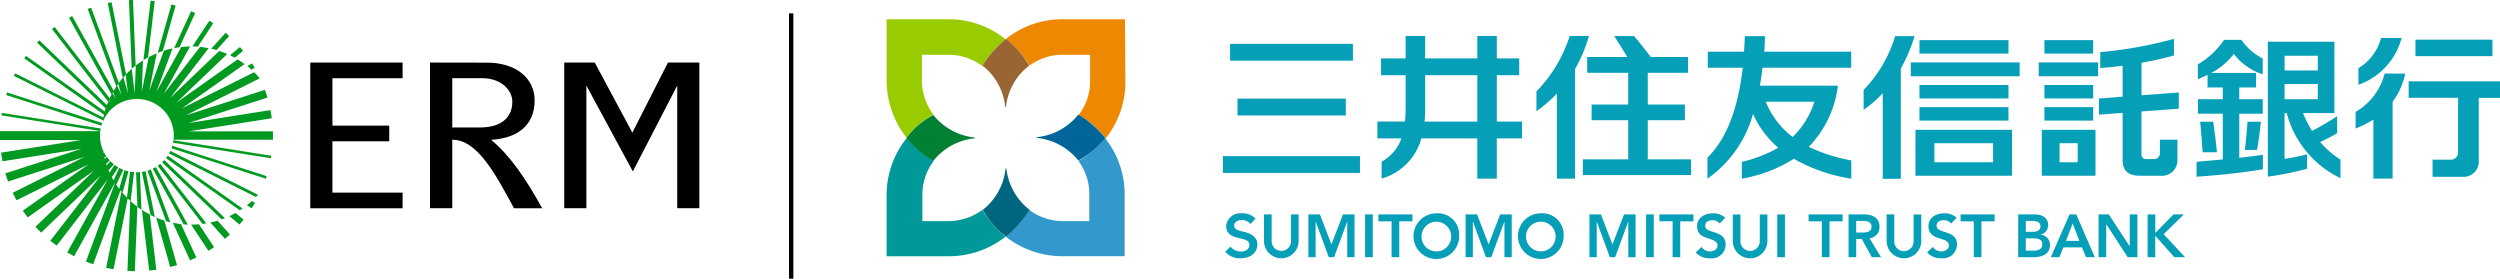 <svg xmlns="http://www.w3.org/2000/svg" xmlns:xlink="http://www.w3.org/1999/xlink" width="305" height="34" viewBox="0 0 305 34"><defs><style>.a{fill:#fff;}.b{clip-path:url(#a);}.c{fill:#059fb8;}.d{fill:#9c0;}.e{fill:#e80;}.f{fill:#099;}.g{fill:#39c;}.h{fill:#963;}.i{fill:#008033;}.j{fill:#006680;}.k{fill:#069;}.l{fill:#019a20;}</style><clipPath id="a"><rect class="a" width="305" height="34"/></clipPath></defs><g class="b"><path class="c" d="M283.059,17.326c.74-.341,1.426-.694,2.071-1.071V14.179a33.294,33.294,0,0,1-3.06,1.789,14.143,14.143,0,0,1-1.1-2.171h3.83V5.089h-8.127V21.551a37.7,37.7,0,0,0,4.794-.965V18.827c-.947.235-1.84.424-2.752.565V13.8h.267a12.231,12.231,0,0,0,6.558,7.937V19.474a11,11,0,0,1-2.48-2.148M278.72,6.8h4.049V8.6H278.72Zm0,3.448h4.049V12.1H278.72Zm-5.528,3.624h2.865V12.1h-2.865v-1.43h2.048V8.9h-5.469a8.385,8.385,0,0,0,2.758-2.324,7.146,7.146,0,0,0,3.522,2.489V7.137a6.981,6.981,0,0,1-2.6-2.277h-2.113a9.9,9.9,0,0,1-3.2,2.995V9.666c.4-.165.793-.347,1.184-.535v1.541h1.859V12.1h-3.031v1.771h3.031V19.45c-1.054.1-2.125.194-3.2.288v1.824c2.64-.188,5.724-.494,8.092-.912V18.892c-.918.129-1.883.247-2.883.359V13.879Z"/><path class="c" d="M275.364,18.291c.195-1.141.349-2.283.468-3.436h-1.64q-.115,1.721-.319,3.436h1.491Zm-5.351-3.436h-1.592c.107,1.118.219,2.524.3,3.724h1.746C270.351,17.379,270.167,15.956,270.013,14.856Zm-4.2-1.6V11.284l-4.546.341V7.66c1.374-.247,2.735-.547,3.954-.894V4.742a51.144,51.144,0,0,1-8.991,1.618V8.3c.847-.059,1.77-.153,2.729-.282V11.8l-2.888.218v1.971l2.888-.218v5.778c0,1.253.693,1.888,2.018,1.888h2.545a1.9,1.9,0,0,0,2.125-1.994V17.038h-2.136v1.635a.722.722,0,0,1-.717.736h-.923a.558.558,0,0,1-.61-.63V13.6l4.546-.341Zm-10.447-8.36h-5.948V6.542h5.948Zm-6.641,4.413h7.245V7.613h-7.245Zm6.641,1.059h-5.948v1.647h5.948Zm-5.948,4.348h5.948V13.067h-5.948Zm-.314,6.725h6.546V15.832H249.1Zm4.374-1.647h-2.208V17.474h2.208Zm-27.606-.224a20.16,20.16,0,0,1-5.2-1.653,12.94,12.94,0,0,0,3.551-7.466h-9.512c.125-.724.231-1.453.314-2.183h10.82V6.3h-10.6c.041-.612.071-1.247.083-1.894h-2.456c-.024.635-.06,1.265-.1,1.894h-4.422V8.266h4.268c-.681,5.825-2.368,9.06-4.309,10.961V21.8a14.254,14.254,0,0,0,5.558-7.9,11.672,11.672,0,0,0,3.084,4.124,16.859,16.859,0,0,1-4.451,1.73V21.8a17.692,17.692,0,0,0,6.351-2.424,20.583,20.583,0,0,0,7.008,2.424v-2.23Zm-10.446-7.154h5.93a10.449,10.449,0,0,1-2.645,4.295A10.092,10.092,0,0,1,215.424,12.414Zm-29.743,2.418h-3.072V9.178h2.735V7.125h-2.735V4.395H180.23v2.73h-6.363V4.395h-2.379v2.73h-3V9.178h3v3.8a17.839,17.839,0,0,1-.083,1.853h-3.362v2.053h2.93a5.223,5.223,0,0,1-2.415,2.842v2.065a7.027,7.027,0,0,0,4.847-4.907h6.825V21.8h2.379V16.885h3.072Zm-11.885,0c.042-.447.071-.918.071-1.412V9.178h6.363v5.654Zm130.281-9.99h-9.394V6.848h9.394ZM305,9.925H293.855v2.006h6.031V18.58a.876.876,0,0,1-.864.9h-2.249v2.089h3.557a1.866,1.866,0,0,0,2.078-2.03v-7.6h2.6V9.931Zm-12-5.3h-2.51a6.129,6.129,0,0,1-2.764,3.695v2.024a8.256,8.256,0,0,0,5.268-5.719m-2.066,4.348a7.549,7.549,0,0,1-3.546,4.677v2.024a11.831,11.831,0,0,0,2.167-1.094v7.207h2.35V12.42a8.714,8.714,0,0,0,1.539-3.442ZM193.843,4.395h-2.338a17.217,17.217,0,0,1-4.06,6.76v2.412a16.793,16.793,0,0,0,2.5-2.159V21.8h2.208V8.437a18.394,18.394,0,0,0,1.692-4.03m7.18,15.032V14.667h4.534V12.749h-4.534V8.878h4.913V6.954H201.4c-.7-.912-1.486-1.906-2.042-2.553h-2.415c.5.794,1.077,1.706,1.586,2.553h-4.889V8.878h5v3.871h-4.463v1.918h4.463v4.771h-5.529v1.918h13.194V19.439ZM150.073,7.4h14.981V5.348H150.073Zm.9,6.683H164.19V12.031H150.973ZM149.2,21.1h16.715V19.045H149.2Zm84.486.341h11.779V15.832H233.689Zm9.471-1.647H236V17.474h7.156Zm-8.985-5.077h10.861V13.067H234.175Zm10.861-4.348H234.175v1.647h10.861ZM233.115,9.308H246.4V7.613H233.115Zm11.921-4.413H234.175V6.542h10.861Z"/><path class="c" d="M233.583,4.407h-2.374a15.99,15.99,0,0,1-3.847,6.56V13.4a14.96,14.96,0,0,0,2.332-2.024V21.81H231.9V8.36a19.684,19.684,0,0,0,1.681-3.948"/><path class="c" d="M193.891,26.157h1.426l1.4,3.659,1.415-3.659h1.408v5.219h-.888V27.04h-.011l-1.593,4.336H196.4l-1.592-4.336H194.8v4.336h-.888V26.157Zm6.937,0h.935v5.219h-.935Zm3.231.841h-1.61v-.841H206.6V27h-1.609v4.377h-.936Zm5.754.282a1.106,1.106,0,0,0-.918-.412c-.432,0-.858.194-.858.671,0,1.047,2.492.447,2.492,2.306a1.7,1.7,0,0,1-1.924,1.665,2.2,2.2,0,0,1-1.722-.706l.7-.677a1.24,1.24,0,0,0,1.036.547c.414,0,.917-.235.917-.718,0-1.141-2.492-.488-2.492-2.353,0-1.077.965-1.577,1.936-1.577a2.157,2.157,0,0,1,1.5.535l-.68.718Zm5.812,2.183a2.114,2.114,0,0,1-4.226,0v-3.3h.935v3.271a1.178,1.178,0,1,0,2.356,0V26.163h.935Zm1.2-3.3h.936v5.219h-.936ZM222.26,27h-1.61v-.841H224.8V27H223.2v4.377h-.935Zm3.255-.841h1.823c1.007,0,1.959.323,1.959,1.494a1.342,1.342,0,0,1-1.213,1.418l1.4,2.306h-1.125l-1.219-2.212h-.681v2.212h-.935V26.163Zm1.664,2.212c.526,0,1.142-.047,1.142-.724,0-.618-.58-.694-1.06-.694h-.805v1.418h.723Zm7.215,1.088a2.114,2.114,0,0,1-4.226,0v-3.3h.935v3.271a1.178,1.178,0,1,0,2.355,0V26.163h.936Zm3.646-2.183a1.106,1.106,0,0,0-.918-.412c-.432,0-.858.194-.858.671,0,1.047,2.492.447,2.492,2.306a1.705,1.705,0,0,1-1.924,1.665,2.2,2.2,0,0,1-1.722-.706l.7-.677a1.24,1.24,0,0,0,1.036.547c.414,0,.917-.235.917-.718,0-1.141-2.491-.488-2.491-2.353,0-1.077.964-1.577,1.935-1.577a2.157,2.157,0,0,1,1.5.535l-.68.718ZM240.8,27h-1.61v-.841h4.155V27h-1.61v4.377H240.8Zm5.416-.841h2.048c.793,0,1.61.359,1.61,1.312a1.155,1.155,0,0,1-.912,1.141v.018a1.24,1.24,0,0,1,1.136,1.259c0,1.135-.994,1.488-1.988,1.488H246.22V26.157Zm.935,2.124H248c.622,0,.935-.265.935-.659,0-.447-.313-.671-1.018-.671h-.769Zm0,2.3h.858c.485,0,1.148-.082,1.148-.765,0-.547-.355-.741-1.112-.741h-.9v1.506Zm5.345-4.424h.81l2.261,5.219h-1.071L254,30.182h-2.279l-.473,1.194H250.2l2.285-5.219Zm1.183,3.23-.811-2.124-.822,2.124Zm2.356-3.23h1.237l2.545,3.877.012.012h-.012l.012-.012V26.157h.935v5.219h-1.184l-2.6-4h-.018v4h-.935V26.157Zm5.978,0h.935V28.37h.048l2.172-2.212h1.261L263.97,28.57l2.616,2.812h-1.314l-2.278-2.565h-.054v2.565h-.935V26.163Zm-103.58,3.3a2.114,2.114,0,0,1-4.226,0v-3.3h.935v3.271a1.178,1.178,0,1,0,2.356,0V26.157h.935Zm1.172-3.3h1.426l1.4,3.659,1.415-3.659h1.408v5.219h-.888V27.04h-.011l-1.593,4.336h-.651L160.52,27.04h-.012v4.336h-.888V26.157Zm6.937,0h.935v5.219h-.935Zm3.231.841h-1.61v-.841h4.155V27h-1.61v4.377h-.935Zm5.452-.971a2.6,2.6,0,0,1,2.793,2.736,2.785,2.785,0,1,1-2.793-2.736Zm.006,4.642a1.8,1.8,0,0,0,1.811-1.936,1.81,1.81,0,1,0-1.811,1.936Zm3.551-4.513h1.426l1.4,3.659,1.415-3.659h1.408v5.219h-.887V27.04h-.012l-1.592,4.336h-.652L179.7,27.04h-.012v4.336H178.8V26.157Zm9.186-.135a2.6,2.6,0,0,1,2.794,2.736,2.785,2.785,0,1,1-2.794-2.736Zm.006,4.642a1.8,1.8,0,0,0,1.811-1.936,1.809,1.809,0,1,0-1.811,1.936Zm-36.307-2.406c-.781-.176-1.089-.347-1.1-.718-.006-.312.266-.677.881-.694a1.309,1.309,0,0,1,1.107.488l.616-.671a2.178,2.178,0,0,0-1.652-.641,1.744,1.744,0,0,0-1.929,1.524c0,.853.5,1.283,1.61,1.506,1.03.206,1.207.435,1.225.835.018.518-.533.835-1.059.794a1.658,1.658,0,0,1-1.249-.594l-.628.612a2.247,2.247,0,0,0,1.894.806c1.2,0,2.013-.683,2.013-1.694s-.983-1.383-1.723-1.553"/><path class="d" d="M113.862,13.973a7.026,7.026,0,0,1-1.385-4.13V6.684h3.231a6.89,6.89,0,0,1,4.155,1.377,10.829,10.829,0,0,1,2.824-3.265,11.05,11.05,0,0,0-6.979-2.447h-7.54v7.5a11.387,11.387,0,0,0,2.409,6.937A11.545,11.545,0,0,1,113.862,13.973Z"/><path class="e" d="M137.253,2.347h-7.541a11.055,11.055,0,0,0-6.978,2.395,12.516,12.516,0,0,1,2.871,3.265,6.728,6.728,0,0,1,4.155-1.324h3.231V9.9a6.792,6.792,0,0,1-1.385,4.13,10.919,10.919,0,0,1,3.285,2.853A11.058,11.058,0,0,0,137.3,9.943l-.053-7.6Z"/><path class="f" d="M119.863,25.6a7.131,7.131,0,0,1-4.155,1.377H112.53V23.763a6.792,6.792,0,0,1,1.385-4.13,11.451,11.451,0,0,1-3.285-2.806,11.117,11.117,0,0,0-2.462,6.936v7.5h7.54a11.252,11.252,0,0,0,6.979-2.395A11.52,11.52,0,0,1,119.863,25.6Z"/><path class="g" d="M131.559,19.633a6.638,6.638,0,0,1,1.332,4.13v3.212h-3.179a6.893,6.893,0,0,1-4.155-1.377,10.912,10.912,0,0,1-2.87,3.265,11.212,11.212,0,0,0,6.978,2.395h7.541v-7.5a11,11,0,0,0-2.409-6.936,10.674,10.674,0,0,1-3.232,2.806Z"/><path class="h" d="M122.734,4.742a12.5,12.5,0,0,0-2.871,3.265,7.311,7.311,0,0,1,2.77,5,.054.054,0,0,0,.107,0,7.23,7.23,0,0,1,2.823-5,11.438,11.438,0,0,0-2.823-3.265Z"/><path class="i" d="M110.577,16.826a11.544,11.544,0,0,0,3.285,2.806,7.373,7.373,0,0,1,5.025-2.753.053.053,0,1,0,0-.106,7.439,7.439,0,0,1-5.025-2.753A10.083,10.083,0,0,0,110.577,16.826Z"/><path class="j" d="M122.734,28.864a12.515,12.515,0,0,0,2.871-3.265,7.466,7.466,0,0,1-2.824-5,.053.053,0,1,0-.106,0,7.378,7.378,0,0,1-2.77,5,10.063,10.063,0,0,0,2.823,3.265Z"/><path class="k" d="M134.844,16.826a12.526,12.526,0,0,0-3.285-2.854,7.377,7.377,0,0,1-5.025,2.753.053.053,0,1,0,0,.106,7.441,7.441,0,0,1,5.025,2.753,10.6,10.6,0,0,0,3.285-2.753Z"/><path d="M49.115,7.631V9.543H40.556v5.783h6.931v1.912H40.556V23.5h8.559V25.41H37.851V7.631Z"/><path d="M81.491,7.631l-4.345,8.549L72.56,7.631H68.837V25.4h2.7V10.437L77.206,20.91l5.416-10.472V25.4h2.7V7.631Z"/><path d="M55.176,15.55h3.391c2.575,0,3.936-1.212,3.936-3.13,0-1.5-1.438-2.883-3.681-2.883H55.176Zm0,1.494V25.4H52.459V7.631l6.937.012c3.5-.012,5.83,1.859,5.83,4.6,0,3.083-2.131,4.624-5.309,4.818,2.3,1.889,4.256,4.771,6.227,8.348H62.711c-2.249-4.154-4.475-8.36-7.511-8.36h-.018Z"/><path class="l" d="M21.107,17.415c.018-.1.035-.206.047-.306L33.1,19l-.047.306ZM32.43,21.8l.1-.312L21.018,17.779c-.03.106-.065.212-.1.312Zm-1.2,2.23c.083-.088.166-.177.243-.265l-10.7-5.36c-.047.106-.1.206-.16.312l10.607,5.313Zm-1.971,1.624c.112-.071.219-.141.325-.218L20.462,19a3.4,3.4,0,0,1-.213.294l9.02,6.366ZM19.775,19.8l7.263,6.96c.136-.047.266-.1.4-.153l-7.393-7.078C19.958,19.621,19.864,19.715,19.775,19.8Zm4.936,7.519c.154-.018.3-.041.456-.071l-5.611-7.26c-.1.082-.213.165-.32.241l5.475,7.084Zm-2.3.053c.166.012.331.024.5.029l-3.9-7.019c-.118.071-.243.135-.373.2l3.776,6.8Zm-2.143-.388c.172.047.343.094.515.135L18.408,20.68c-.136.053-.272.106-.414.147Zm-1.9-.747c.172.082.343.165.515.241l-1.125-5.589a3.778,3.778,0,0,1-.45.082ZM16.6,21.01l.166,4.23c.16.118.325.235.491.341L17.07,21q-.186.018-.373.018h-.1Zm1.462-14L18.875.141l-.5-.059L17.5,7.331c.172-.106.349-.212.533-.312.006,0,.012-.006.018-.012Zm1.492-.677c.089-.029.177-.065.266-.094a.084.084,0,0,0,.035-.012L21.426.682,20.917.541,19.242,6.448a.232.232,0,0,0,.035-.012c.083-.029.166-.065.249-.094a.045.045,0,0,0,.03-.012ZM21.9,5.76l1.912-4.165-.5-.224L21.249,5.866h.03a.415.415,0,0,0,.083-.018c.178-.029.361-.059.539-.082Zm1.906-.082a.878.878,0,0,1,.124.006c.065,0,.13.006.2.012l1.882-2.853-.474-.312L23.468,5.666c.095,0,.2,0,.29.006h.053Zm4.155-1.288L27.523,4,25.777,5.942c.166.035.326.076.485.124.053.012.1.029.154.041Zm.4,2.5c.095.047.189.1.284.153l1.012-.835-.385-.465-1.207.994a.536.536,0,0,0,.059.029c.071.035.148.071.219.112a.029.029,0,0,1,.018.006ZM30.684,8.5l.391-.235-.326-.535-.568.341c.16.129.314.259.462.394l.036.035ZM30.127,25.04l.592.353.391-.647-.373-.224C30.541,24.7,30.334,24.875,30.127,25.04Zm-2.149,1.33,1.243,1.024.5-.6-.988-.812C28.488,26.122,28.233,26.252,27.979,26.369Zm-2.32.782,1.788,1.983.6-.53-1.509-1.683a8.569,8.569,0,0,1-.87.224ZM23.32,27.4h-.006l2.113,3.2.687-.447-1.841-2.795c-.314.029-.627.041-.947.041Zm-2.243-.229,2.113,4.589.763-.347-1.876-4.083a9.211,9.211,0,0,1-.994-.159Zm-2.024-.63,1.71,6.036.829-.229-1.545-5.436c-.337-.106-.675-.229-.994-.365Zm-1.74-.93.888,7.4.87-.106-.8-6.742c-.326-.171-.645-.359-.953-.559Zm-4.836-10.6L.864,11.278l-.1.318L12.37,15.338c.03-.106.065-.212.1-.318Zm-.184.665L.231,13.773l-.047.306,12.051,1.906c.012-.106.03-.206.047-.306Zm21.006.347V17.05H21.172a4.75,4.75,0,0,0,.03-.512,4.955,4.955,0,0,0-.03-.518,4.449,4.449,0,0,0-.142-.7,4.6,4.6,0,0,0-.237-.641,4.378,4.378,0,0,0-.325-.588,4.471,4.471,0,0,0-.894-.994,4.6,4.6,0,0,0-.55-.388,4.365,4.365,0,0,0-.6-.3,4.779,4.779,0,0,0-.639-.206,4.975,4.975,0,0,0-.669-.112q-.2-.018-.408-.018a2.5,2.5,0,0,0-.3.012,5.579,5.579,0,0,0-.71.1,4.636,4.636,0,0,0-.651.2,4.3,4.3,0,0,0-.6.288,4.917,4.917,0,0,0-.545.371,4.361,4.361,0,0,0-.485.447A4.908,4.908,0,0,0,13.01,14a4.223,4.223,0,0,0-.332.571c-.059.118-.106.235-.154.353.012-.082.024-.165.041-.247L1.693,9.26l.16-.312,10.755,5.389c.024-.118.053-.241.083-.359v.012L2.959,7.119l.213-.3L12.779,13.6c.035-.124.071-.253.112-.377L4.522,5.2l.272-.282,8.245,7.9c.053-.141.106-.276.16-.412L6.345,3.542l.326-.247,6.712,8.69c.071-.153.148-.312.231-.459l-5.2-9.366L8.8,1.953l5.072,9.125c.107-.176.213-.353.326-.524l-3.5-9.466.42-.153L14.5,10.108c.154-.206.308-.406.474-.6L13.146.365l.462-.094,1.77,8.8c.219-.235.456-.459.692-.671L15.732.018,16.224,0l.32,8.007c-.16.124-.314.253-.468.388l.355,2.965.136-3.371c.284-.218.574-.424.876-.618L17.3,11.161l.84-4.189c.32-.171.645-.324.983-.465l-.912,4.536L20,6.183c.343-.106.692-.2,1.048-.277l-1.941,5.254,3.013-5.425c.349-.035.71-.059,1.071-.065l-3.22,5.8L24.41,5.725c.355.035.7.088,1.048.153l-4.676,6.054,5.966-5.713c.331.106.657.235.971.371l-6.2,5.936,7.47-5.277c.29.176.574.365.852.571l-7.677,5.419L31,8.813a9.032,9.032,0,0,1,.687.741l-9.014,4.518,9.654-3.112.308.941-9.648,3.112L33,13.432l.16.994-10.127,1.6H33.3ZM13.051,13.1l-.071-.082v.018l.077.065Zm.485-.594-.219-.335s-.018.041-.024.059l.249.277Zm.586-.524-.343-.741a1.248,1.248,0,0,0-.065.124Zm.692-.406-.385-1.353c-.047.065-.095.135-.142.206Zm.787-.224-.266-2.224c-.095.1-.189.2-.278.306Zm.331,13.2L16.36,21a4.645,4.645,0,0,1-.491-.065l-.379,3.183c-.189-.194-.373-.394-.55-.606l.74-2.612c-.166-.041-.331-.088-.491-.141l-.645,2.265c-.118-.159-.237-.324-.349-.488l.841-1.83a4.432,4.432,0,0,1-.48-.224L13.856,22c-.071-.124-.142-.253-.213-.382l.793-1.2c-.16-.094-.308-.194-.456-.3l-.616.935c-.041-.094-.083-.188-.124-.288l.651-.724a5.046,5.046,0,0,1-.42-.377l-.462.512c-.024-.065-.047-.135-.071-.206l.462-.383a5.252,5.252,0,0,1-.367-.447l-.278.229c-.012-.047-.024-.088-.036-.135l.266-.159a5.6,5.6,0,0,1-.308-.512l-.1.059a.53.53,0,0,1-.012-.076l.089-.035c-.053-.112-.107-.229-.154-.347s-.095-.253-.13-.383a3.833,3.833,0,0,1-.136-.688,4.1,4.1,0,0,1-.035-.541A4.191,4.191,0,0,1,12.234,16H0v1.088H9.873L.124,18.627.3,19.68l9.642-1.524L.651,21.151l.326.994,9.3-2.995L1.551,23.522l.468.918,8.8-4.407L2.788,25.7l.586.824L11.5,20.792,4.321,27.67l.693.712,7.274-6.966-6.15,7.96.775.588,6.233-8.072L8.2,30.8l.84.459,5-8.99a.018.018,0,0,0,.006.012l-3.563,9.637.882.324L14.7,23.216c.041.047.077.1.118.147l-1.87,9.319.9.177,1.734-8.649c.1.1.2.2.308.294l-.343,8.555.9.035.314-7.866C16.472,25.016,16.2,24.787,15.934,24.545Z"/><path d="M96.79,34h-.53V1.636h.53Z"/></g></svg>
